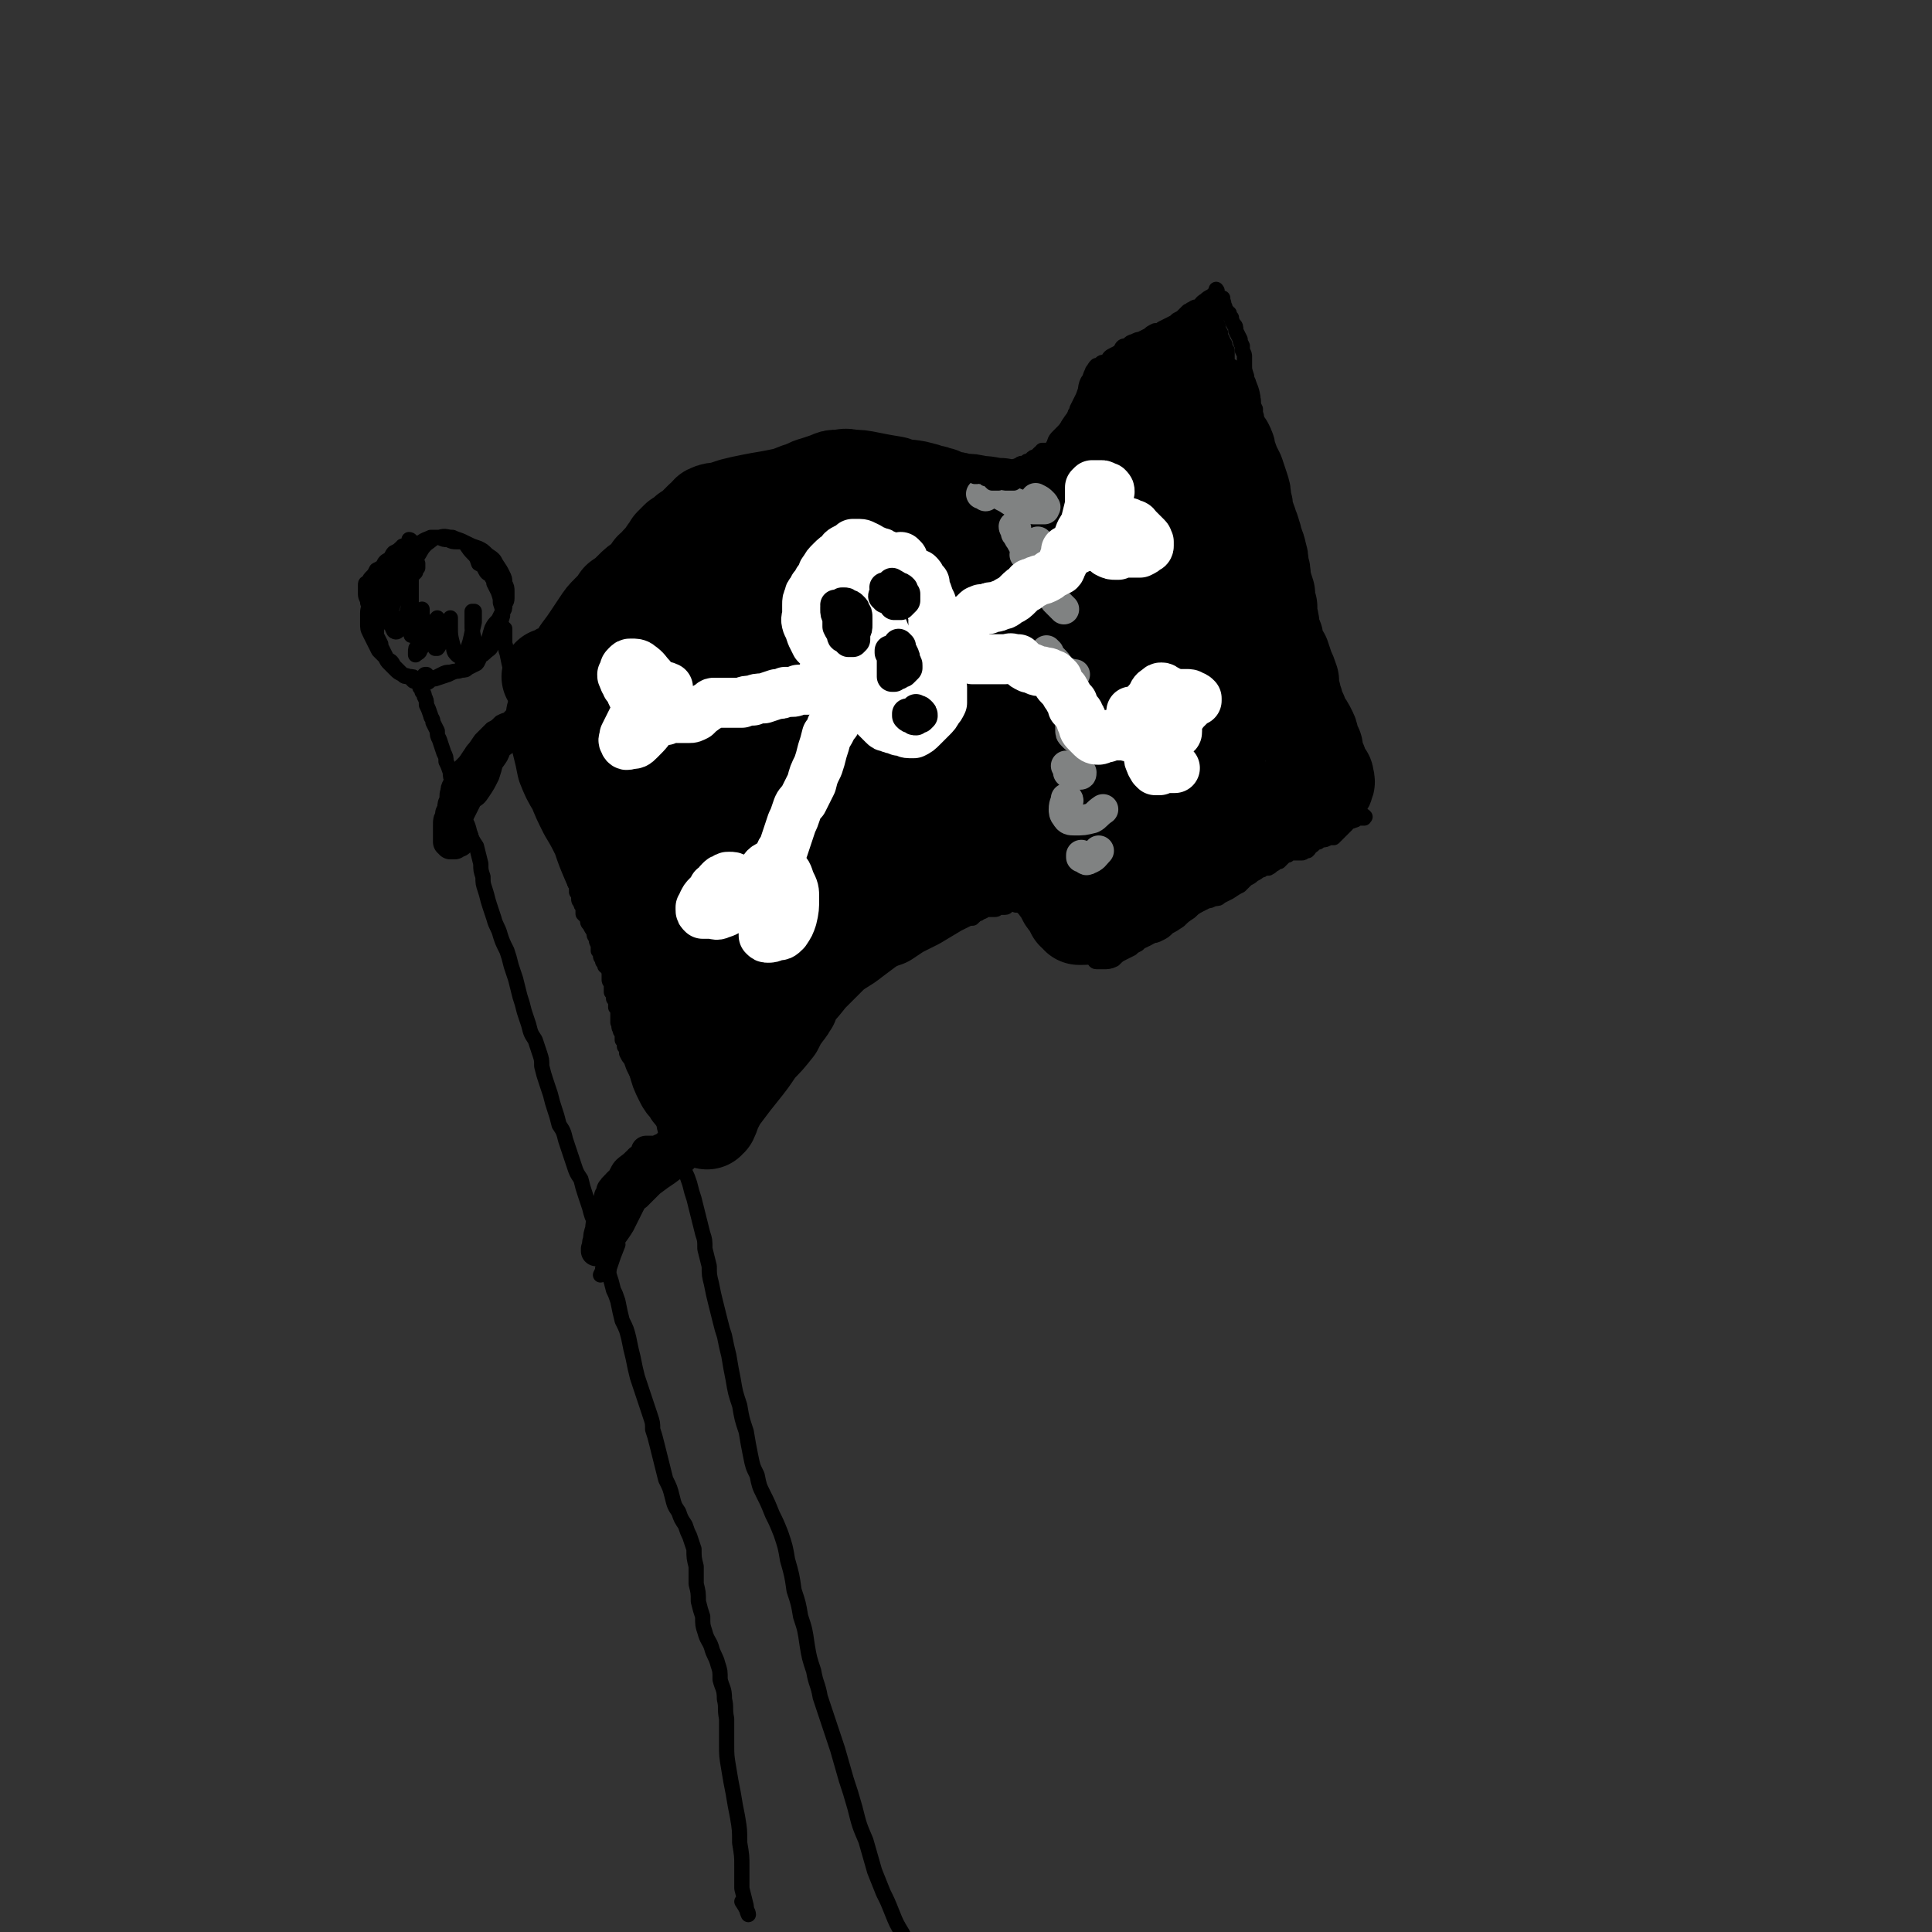 <svg viewBox='0 0 888 888' version='1.1' xmlns='http://www.w3.org/2000/svg' xmlns:xlink='http://www.w3.org/1999/xlink'><rect x="0" y="0" width="888" height="888" fill="#333333" stroke="none"/><g fill='none' stroke='#000000' stroke-width='45' stroke-linecap='round' stroke-linejoin='round'><path d='M254,312c0,0 0,-1 -1,-1 0,0 1,0 1,0 0,0 0,0 0,1 0,0 0,0 0,0 0,0 0,0 0,0 0,0 0,0 0,0 0,-1 0,-1 1,-1 0,-1 0,0 1,-1 1,-1 1,-1 2,-1 2,-1 2,-1 3,-2 1,0 1,0 2,-1 1,-1 1,-1 2,-2 1,-2 1,-2 2,-4 3,-4 3,-4 5,-7 2,-3 2,-3 4,-6 2,-3 2,-3 4,-5 3,-3 3,-3 5,-6 3,-2 3,-2 6,-5 2,-2 2,-2 5,-4 2,-2 2,-2 4,-5 2,-1 2,-1 3,-3 2,-2 2,-2 4,-5 1,-1 1,-1 2,-3 2,-2 2,-2 3,-3 2,-1 2,-1 4,-3 2,-1 2,-1 3,-2 2,-2 2,-2 4,-4 2,-1 1,-1 3,-3 2,-1 3,-1 5,-1 3,-1 3,-1 6,-2 4,-1 4,-1 9,-2 5,-1 6,-1 11,-2 5,-1 5,-1 10,-3 4,-1 4,-2 8,-3 3,-1 3,-1 6,-2 2,-1 2,-1 4,-1 3,0 3,-1 6,0 4,0 4,0 9,1 5,1 5,1 11,2 5,2 5,1 10,2 4,1 4,1 7,2 2,0 2,1 4,1 2,1 2,1 4,2 3,0 3,0 6,1 4,0 4,0 8,1 5,0 5,1 10,1 5,1 5,1 10,1 4,1 4,1 8,1 4,0 4,1 7,0 2,0 2,-1 3,-2 2,-1 2,-1 3,-2 1,-2 1,-2 2,-4 2,-4 2,-4 4,-7 3,-5 3,-5 7,-10 3,-4 3,-5 8,-9 3,-4 3,-4 7,-7 3,-2 3,-2 7,-2 3,-1 3,-1 6,-1 3,0 3,1 6,1 3,0 3,1 6,0 3,0 3,-1 5,-2 3,-1 3,-1 5,-3 1,-1 1,-1 3,-2 0,0 -1,0 -1,0 '/><path d='M263,337c0,0 0,-1 -1,-1 0,-1 0,0 -1,-1 -2,-1 -2,-1 -3,-2 -1,-1 -1,-1 -2,-2 0,-1 0,-1 -1,-2 0,0 0,0 0,0 0,0 0,0 0,0 0,1 1,1 1,2 0,2 0,2 0,4 1,4 1,4 2,8 1,4 1,4 2,9 2,5 2,5 5,10 2,5 2,5 5,11 3,5 3,5 6,11 2,6 2,6 5,13 3,6 3,6 5,12 2,6 2,6 4,11 2,5 2,5 4,10 1,1 1,1 1,2 3,4 3,3 5,8 2,4 2,4 4,10 2,6 2,6 3,12 2,7 1,7 2,13 1,7 1,7 2,13 1,4 1,4 3,8 1,2 1,2 3,4 1,2 1,2 2,3 1,1 2,1 2,3 1,1 1,1 2,3 1,2 1,2 2,4 0,1 0,1 0,2 0,0 0,0 0,0 0,0 -1,0 -1,-1 0,0 1,1 1,1 0,0 0,0 0,0 0,0 0,0 0,0 0,0 0,0 -1,-1 0,0 1,1 1,1 0,0 0,0 0,0 0,0 -1,0 -1,-1 1,0 1,0 2,0 1,-2 1,-3 2,-5 2,-4 2,-4 5,-8 3,-4 3,-4 7,-9 4,-5 4,-5 8,-11 4,-4 4,-4 8,-9 2,-4 2,-4 5,-8 1,-1 1,-2 2,-3 0,-1 0,-2 0,-2 2,-3 2,-2 3,-4 4,-4 4,-5 7,-8 5,-5 5,-5 9,-9 5,-4 5,-3 10,-7 4,-3 4,-3 8,-6 4,-2 4,-2 7,-3 3,-2 3,-2 6,-4 4,-2 4,-2 8,-4 5,-3 5,-3 10,-6 4,-2 4,-2 8,-4 4,-2 4,-2 7,-4 4,-2 4,-2 7,-4 4,-2 4,-2 8,-3 3,-1 3,-1 7,-1 2,0 2,0 5,1 2,0 2,0 4,1 2,1 2,1 4,2 1,0 1,0 1,1 1,2 1,2 2,4 1,2 1,2 2,4 1,3 1,3 3,5 1,3 1,3 3,5 1,2 1,2 2,4 1,1 1,1 2,1 0,1 0,1 0,1 0,0 0,0 1,0 2,0 2,0 4,-1 3,0 3,0 6,-1 3,-1 3,-1 7,-3 4,-1 4,-1 7,-3 4,-2 4,-2 8,-5 3,-2 3,-3 7,-5 3,-2 3,-2 6,-4 4,-3 4,-2 8,-5 5,-3 5,-3 9,-6 6,-3 6,-3 11,-6 4,-3 4,-3 8,-6 3,-2 3,-2 6,-3 2,-1 2,-1 4,-1 1,-1 1,-1 3,-1 1,0 1,0 3,0 2,-1 2,-1 4,-2 3,-2 3,-2 5,-3 3,-2 3,-2 5,-4 1,-1 1,-1 1,-2 1,-1 0,-1 0,-2 0,0 0,0 0,-1 -1,0 -1,0 -1,0 0,0 0,0 0,0 0,-1 0,-1 -1,-2 0,0 0,0 0,-1 -1,-2 -1,-2 -1,-3 -1,-2 -1,-2 -2,-4 0,-2 0,-2 0,-3 -1,-1 -1,-1 -1,-2 -1,-2 -1,-2 -1,-3 0,-1 0,-1 -1,-3 -1,-2 -1,-2 -2,-3 -1,-2 -1,-2 -2,-4 0,-1 0,-1 -1,-1 -1,-3 -1,-2 -1,-5 -1,-1 -1,-1 -1,-3 0,-1 0,-1 -1,-3 0,-2 0,-2 0,-4 -1,-3 -1,-3 -2,-5 -1,-3 -1,-3 -2,-6 -2,-3 -2,-3 -3,-6 0,-2 0,-2 -1,-4 -1,-2 -1,-2 -1,-4 0,-2 0,-2 -1,-4 0,-3 0,-3 0,-5 -1,-3 -1,-3 -1,-6 -1,-3 -1,-3 -2,-7 0,-3 0,-3 -1,-6 0,-3 0,-3 -1,-6 0,-1 0,-1 -1,-3 0,-1 0,-1 -1,-2 0,-1 0,-1 0,-2 -1,-1 0,-1 -1,-3 0,-1 -1,-1 -1,-3 -1,-3 -1,-3 -2,-5 0,-3 0,-3 -1,-6 0,-3 0,-3 -1,-6 -1,-3 -1,-3 -2,-6 -1,-2 -1,-2 -2,-4 -1,-3 -1,-3 -2,-5 0,-2 0,-2 -1,-4 -2,-2 -2,-2 -4,-4 -2,-2 -2,-2 -4,-5 -1,-2 -1,-2 -3,-4 -1,-1 -1,-2 -3,-2 0,-1 0,0 -1,0 '/><path d='M322,278c-1,0 -1,-1 -1,-1 0,0 0,0 0,0 0,0 1,0 1,-1 0,0 -1,1 -1,1 -2,3 -2,3 -5,7 -6,8 -6,8 -12,16 -6,8 -7,8 -12,16 -5,6 -5,6 -8,12 -3,5 -3,5 -4,9 -1,3 -1,3 -1,6 0,1 1,2 1,1 4,-1 4,-2 7,-5 8,-8 8,-8 15,-16 10,-12 10,-12 19,-24 10,-12 10,-12 19,-23 7,-9 7,-9 13,-17 3,-4 4,-4 6,-8 1,-1 1,-2 1,-2 -1,0 -1,0 -2,0 -3,3 -3,3 -6,7 -4,5 -4,5 -8,11 -5,6 -5,6 -10,13 -5,9 -5,9 -9,18 -6,11 -6,12 -11,23 -5,9 -6,9 -11,18 -3,8 -3,8 -6,16 -2,4 -2,4 -3,9 0,2 0,3 2,4 2,1 3,2 5,0 4,-3 4,-3 8,-8 7,-10 7,-10 12,-20 8,-15 7,-16 14,-30 8,-16 7,-16 15,-32 6,-9 6,-10 12,-19 3,-5 3,-6 8,-10 3,-4 3,-4 8,-6 3,-1 4,-1 7,-1 2,1 3,1 4,2 0,2 0,2 -1,4 0,1 0,1 -1,1 -2,3 -2,3 -5,6 -1,2 -1,2 -3,3 -6,7 -6,7 -12,15 -8,11 -9,11 -16,23 -9,14 -10,14 -17,30 -6,14 -6,14 -10,30 -4,12 -3,12 -5,25 -2,9 -2,9 -3,19 -1,7 -1,7 -2,15 -1,5 -1,5 -1,10 0,2 -1,3 0,5 0,0 1,1 1,0 2,-2 2,-3 4,-6 6,-11 5,-12 11,-22 10,-19 10,-19 21,-36 12,-20 12,-20 25,-39 10,-16 11,-15 21,-31 7,-12 7,-12 13,-24 3,-7 3,-7 6,-15 0,-1 0,-2 0,-2 0,-1 -1,-1 -1,0 -3,3 -3,3 -5,6 -4,7 -3,8 -8,15 -5,9 -5,8 -10,17 -7,10 -7,10 -13,20 -8,13 -7,13 -14,25 -9,14 -9,14 -17,28 -8,14 -9,13 -15,27 -6,14 -6,14 -9,28 -3,11 -3,12 -3,23 0,5 0,7 4,11 2,3 4,4 7,2 6,-2 7,-3 11,-8 9,-12 9,-12 15,-25 10,-19 9,-20 19,-39 10,-21 10,-22 22,-43 10,-18 9,-19 20,-36 8,-14 8,-14 17,-26 5,-8 5,-8 11,-14 2,-3 2,-3 5,-5 1,-1 1,0 2,-1 0,0 0,0 0,0 0,1 0,1 -1,2 -2,3 -2,3 -5,6 -6,6 -6,6 -12,12 -10,10 -10,10 -19,21 -10,14 -10,14 -19,28 -9,15 -10,15 -16,31 -5,12 -5,13 -7,25 -2,10 -2,10 -1,20 0,4 0,6 3,9 3,2 5,1 8,-1 9,-5 9,-6 15,-15 13,-16 12,-16 23,-33 15,-24 15,-24 30,-48 12,-20 12,-20 25,-40 6,-9 6,-9 12,-19 2,-3 1,-3 2,-7 1,0 1,-1 0,-1 0,1 -1,2 -1,4 -5,8 -4,8 -9,16 -6,12 -6,12 -13,23 -6,11 -6,11 -12,22 -8,12 -7,12 -15,25 -7,12 -8,11 -14,23 -3,7 -6,8 -5,15 0,3 3,5 7,4 10,-3 11,-4 20,-12 15,-12 15,-13 28,-27 13,-15 14,-15 24,-31 11,-17 11,-17 18,-35 5,-14 6,-15 7,-30 1,-7 0,-9 -4,-13 -2,-3 -5,-3 -8,-1 -6,5 -7,7 -10,15 -7,15 -6,15 -11,31 -5,18 -4,18 -9,36 -4,17 -4,17 -7,34 -3,11 -3,11 -5,21 -1,5 -1,5 -3,11 0,0 0,1 0,1 2,0 3,0 5,-2 7,-7 7,-7 13,-15 9,-12 9,-12 17,-25 9,-15 10,-15 18,-31 8,-18 9,-18 15,-37 5,-15 6,-16 7,-32 1,-8 1,-10 -3,-16 -1,-2 -4,-1 -6,1 -7,7 -7,8 -12,17 -8,19 -8,19 -14,39 -5,16 -5,16 -7,32 -3,13 -2,13 -3,26 -1,8 0,8 -1,16 0,4 0,4 0,9 1,2 1,3 2,5 1,1 2,2 4,1 3,-1 3,-2 6,-5 6,-6 6,-6 11,-14 7,-12 7,-12 13,-25 7,-18 7,-18 12,-36 4,-13 5,-14 6,-28 0,-4 -1,-7 -3,-8 -3,-1 -5,2 -7,5 -6,12 -6,13 -10,25 -5,15 -5,15 -10,29 -3,12 -3,12 -5,25 -1,8 -1,8 -1,17 0,3 -1,4 0,7 0,1 1,1 2,0 2,-3 2,-3 4,-7 5,-9 5,-9 9,-19 6,-14 6,-14 12,-28 3,-7 3,-7 5,-15 1,0 1,-1 1,-1 0,1 0,1 -1,3 -1,8 -1,8 -3,17 -1,10 -1,10 -2,20 -1,5 -1,5 -1,10 0,1 0,1 0,2 0,0 0,0 0,0 1,0 1,0 2,-1 1,-1 1,-1 3,-2 1,-1 1,-1 3,-2 0,-1 0,-1 1,-1 1,0 1,0 2,0 2,-1 2,-1 4,-3 3,-2 3,-2 7,-5 3,-3 3,-3 6,-5 0,-1 1,-1 0,-1 -1,1 -2,1 -3,3 -4,4 -4,4 -8,8 -3,3 -3,3 -6,7 -1,0 -1,0 -2,1 0,0 0,0 0,0 1,0 1,0 1,-1 2,-1 2,-1 3,-3 2,-1 2,-1 3,-3 1,-2 1,-2 2,-4 1,-3 0,-3 1,-6 1,-4 1,-4 3,-9 1,-3 1,-3 2,-6 1,0 1,-1 1,-1 0,1 0,2 0,3 0,4 0,4 0,7 0,5 0,5 -1,9 0,2 -1,2 -2,5 -1,2 -1,1 -2,3 -1,2 -1,2 -2,5 -1,3 0,3 -1,7 0,4 0,4 -1,7 -1,3 -1,3 -3,6 -1,3 -1,3 -3,5 -2,3 -2,3 -5,4 -3,2 -3,2 -6,4 -3,2 -3,2 -7,4 -4,3 -4,3 -8,6 -2,1 -3,1 -5,2 0,1 0,1 0,1 0,0 -1,0 -1,0 0,0 0,0 -1,0 0,0 0,0 0,0 0,0 0,0 0,0 1,0 1,0 2,0 3,-2 4,-2 7,-4 6,-4 7,-4 12,-8 7,-5 7,-6 12,-11 3,-3 3,-3 6,-7 0,0 0,0 0,0 -2,0 -3,0 -5,2 -5,5 -4,6 -10,11 -6,5 -6,6 -12,10 -6,3 -6,3 -12,4 -4,1 -5,1 -8,1 -3,-1 -3,-1 -6,-3 -3,-1 -2,-1 -5,-3 -1,0 -1,-1 -1,-1 -1,0 0,1 0,2 0,0 0,0 0,1 '/></g>
<g fill='none' stroke='#000000' stroke-width='14' stroke-linecap='round' stroke-linejoin='round'><path d='M408,239c0,0 -1,-1 -1,-1 0,0 0,0 0,0 -1,-1 -1,-1 -1,-3 -1,0 -1,-1 -1,-1 0,-1 0,-1 0,-1 0,0 0,0 0,0 0,0 0,0 0,0 1,0 1,0 1,-1 1,0 1,0 2,-1 1,0 1,0 2,-1 1,0 1,0 1,0 2,0 2,0 3,1 2,1 2,1 4,2 2,1 2,1 4,2 3,0 3,1 5,1 2,0 2,0 4,0 2,0 2,0 4,0 1,0 1,0 3,0 2,0 2,1 4,0 2,0 2,-1 5,-2 2,-1 2,-1 5,-3 3,-2 2,-2 5,-4 2,-1 2,-1 5,-3 1,-1 1,-1 3,-1 1,-1 1,-1 2,-1 3,-1 3,-1 5,-2 2,-1 2,-1 5,-2 2,-1 2,-1 4,-3 2,-1 2,-1 4,-2 1,-2 1,-2 2,-4 0,-1 0,-1 1,-3 0,-1 0,-1 0,-1 0,-1 0,-1 1,-2 1,-1 1,-1 2,-2 2,-2 2,-2 3,-4 2,-3 2,-3 4,-5 2,-2 2,-2 3,-4 1,-2 1,-2 1,-4 0,-1 0,-1 1,-2 0,-1 -1,-1 0,-2 0,-1 -1,-1 0,-3 1,-1 1,-1 2,-3 2,-1 2,-1 3,-3 1,-1 1,-1 2,-1 1,-1 1,-1 2,-1 0,0 0,0 0,-1 1,0 1,0 1,0 1,-1 1,-1 2,-2 2,-1 2,-1 4,-1 3,-1 3,-1 5,-2 2,-1 2,-1 4,-2 1,0 1,0 2,-1 1,-1 1,0 1,-1 2,-1 2,-1 3,-2 3,-2 3,-2 5,-4 3,-2 3,-2 7,-4 1,-1 1,0 3,-1 0,0 0,0 1,-1 0,0 0,0 0,0 0,1 -1,0 -1,0 0,0 0,0 0,0 0,0 0,0 0,0 0,0 0,0 0,0 0,0 0,0 0,0 0,1 0,1 1,1 0,1 0,1 1,2 0,0 0,0 0,0 0,0 0,0 0,1 0,0 0,0 0,0 0,1 0,1 1,2 0,2 0,2 1,3 1,1 1,1 1,3 1,1 0,1 0,2 0,3 0,3 0,5 0,2 0,2 0,4 0,3 0,3 0,5 0,3 0,3 0,5 0,0 0,0 0,1 0,2 0,2 1,3 0,1 0,1 1,3 0,0 0,0 0,1 1,1 1,1 1,2 0,1 0,1 0,2 0,2 0,2 0,3 0,1 0,1 0,2 0,0 0,0 0,0 0,0 0,0 0,0 0,0 0,0 0,-1 0,-2 0,-2 0,-4 0,-4 0,-4 0,-8 0,-4 1,-4 1,-8 0,-3 0,-3 0,-6 0,-2 0,-2 -1,-3 0,-1 0,-2 -1,-2 -1,-1 -2,-1 -3,-1 -2,1 -2,1 -3,2 -3,3 -3,4 -5,8 -2,5 -2,5 -4,10 -2,4 -2,3 -4,7 -1,2 -1,2 -1,4 -1,1 -1,1 0,2 0,0 0,0 0,1 '/><path d='M537,183c-1,0 -1,-1 -1,-1 -1,0 -1,0 -1,0 -1,-1 -1,-1 -1,-2 0,-2 -1,-2 0,-4 0,-2 0,-2 2,-5 1,-3 1,-3 3,-5 1,-2 1,-2 2,-3 1,-1 1,-1 2,-2 1,0 1,0 1,0 0,-1 1,-1 1,-1 0,0 -1,0 -1,0 -1,1 -1,1 -2,1 -1,1 -1,1 -2,1 -2,1 -2,1 -3,3 -2,1 -2,1 -3,3 -1,2 -1,2 -2,4 0,1 -1,1 -1,2 1,0 1,0 2,-1 2,-2 2,-2 4,-4 3,-3 3,-3 5,-6 2,-3 2,-3 4,-5 0,-1 0,-1 1,-2 0,0 0,1 -1,1 -1,2 -1,2 -2,4 -1,3 -1,3 -2,5 -2,3 -2,3 -3,6 -1,2 -1,2 -2,4 -1,1 -1,1 -2,2 0,1 0,1 0,1 0,0 1,0 1,0 2,-2 2,-2 4,-4 0,0 0,0 1,-1 '/><path d='M541,164c0,0 0,-1 -1,-1 0,0 0,0 0,0 -1,1 -1,1 -2,1 -1,0 -1,0 -1,0 0,0 0,-1 0,-1 1,-1 2,-1 3,-2 2,-2 2,-2 4,-5 2,-2 2,-2 4,-5 2,-2 2,-2 4,-4 1,-1 1,-1 1,-2 0,0 0,0 0,0 0,0 0,0 0,0 0,1 0,1 0,1 0,1 0,1 0,1 0,0 0,0 0,1 1,0 1,0 1,0 1,1 1,1 1,2 0,1 0,1 0,2 1,3 0,3 0,5 0,2 0,2 0,4 0,2 0,2 1,4 0,1 0,1 1,3 1,1 1,1 1,2 0,1 0,2 0,3 0,2 0,2 0,4 0,2 -1,2 0,4 0,2 0,2 1,4 0,2 0,2 1,4 1,2 2,2 3,4 1,2 0,2 1,4 0,2 0,2 0,4 0,2 -1,2 -1,4 0,2 -1,2 0,3 0,1 1,1 1,2 1,0 1,0 2,1 '/></g>
<g fill='none' stroke='#808282' stroke-width='14' stroke-linecap='round' stroke-linejoin='round'><path d='M453,228c0,0 -1,-1 -1,-1 0,0 0,0 0,0 0,0 0,0 -1,0 0,0 0,0 0,0 0,0 0,0 0,0 0,0 0,0 0,0 1,0 1,-1 1,-1 2,0 2,0 3,0 3,0 3,0 6,2 2,1 2,1 5,3 3,1 3,1 5,2 3,1 3,1 5,1 2,0 2,0 4,0 0,-1 1,-1 0,-1 0,-1 0,-1 -1,-2 -1,-1 -1,-1 -3,-2 0,0 0,0 0,0 '/><path d='M467,243c0,0 -1,0 -1,-1 0,0 1,1 1,1 0,1 0,1 0,2 1,1 1,2 2,3 1,2 1,2 2,3 1,0 2,1 3,0 1,0 1,0 3,-1 0,0 0,0 0,-1 '/><path d='M472,256c0,0 0,-1 -1,-1 0,0 0,0 0,0 1,1 1,1 2,2 3,2 3,2 6,4 1,1 2,1 3,1 '/><path d='M486,277c0,0 -1,-1 -1,-1 0,0 0,0 0,0 1,1 1,1 1,1 1,1 1,1 2,2 0,0 0,0 1,1 '/><path d='M482,300c0,0 -1,-1 -1,-1 0,0 0,0 0,1 1,0 0,0 0,0 2,2 2,2 4,4 2,2 1,3 4,5 2,1 2,0 4,1 1,0 1,0 1,0 '/><path d='M493,334c0,0 -1,-1 -1,-1 0,0 0,0 0,1 0,0 0,0 0,0 0,1 0,1 0,1 0,2 0,2 1,3 0,0 0,0 1,1 '/><path d='M491,353c0,0 -1,-1 -1,-1 0,0 0,0 1,1 0,1 0,1 0,2 1,1 1,1 2,1 2,0 2,0 3,0 1,0 1,0 1,-1 '/><path d='M491,368c0,-1 -1,-1 -1,-1 0,0 0,0 0,0 0,2 -1,2 -1,5 0,1 0,2 1,3 1,2 2,2 4,2 4,0 4,0 8,-1 2,-1 2,-2 5,-4 '/><path d='M498,394c0,0 -1,-1 -1,-1 0,0 0,0 0,1 2,0 2,2 3,1 3,-1 3,-2 5,-4 '/></g>
<g fill='none' stroke='#FFFFFF' stroke-width='23' stroke-linecap='round' stroke-linejoin='round'><path d='M415,257c0,0 -1,-1 -1,-1 0,0 0,0 0,0 0,0 0,0 0,0 0,0 0,0 0,0 0,0 0,0 0,1 -1,0 -1,0 -1,0 -1,0 -1,0 -1,0 -1,0 -1,0 -1,0 -1,-1 -1,-1 -3,-1 -1,-1 -1,-1 -2,-1 -1,-1 -1,-1 -2,-1 -2,-1 -2,-1 -3,-1 -1,-1 -1,-1 -3,-2 -1,0 -1,-1 -3,-1 -1,0 -1,0 -3,0 -1,1 -1,1 -3,2 -2,1 -2,1 -3,3 -2,1 -2,1 -4,3 -2,2 -2,2 -3,4 -1,1 -1,1 -1,3 -1,1 -1,1 -2,2 -1,2 -1,2 -2,3 0,1 0,1 -1,2 -1,1 -1,1 -1,2 -1,2 -1,2 -1,4 0,2 0,2 0,4 0,2 -1,2 0,5 1,2 1,2 2,5 1,2 1,2 2,4 2,2 2,2 3,3 2,2 2,2 4,4 1,1 1,1 3,3 1,2 1,2 3,4 1,2 1,2 3,4 1,2 1,2 2,4 2,2 2,2 3,4 2,2 2,2 4,4 1,2 1,2 3,4 1,1 1,1 3,3 1,1 1,1 2,1 2,1 2,1 4,1 1,1 1,1 3,1 1,0 1,1 3,1 1,0 1,0 2,0 2,-1 2,-1 4,-3 2,-2 2,-2 4,-4 2,-2 2,-2 3,-4 1,-1 1,-1 2,-3 0,-2 0,-2 0,-3 0,-2 0,-2 0,-4 -1,-3 -1,-3 -1,-5 -1,-4 -1,-4 -1,-8 -1,-5 -1,-5 -1,-9 0,-2 0,-2 0,-5 0,-2 0,-2 -1,-3 0,-2 0,-2 0,-3 0,-2 0,-2 -1,-3 0,-2 0,-2 0,-3 -1,-2 -1,-2 -2,-5 -1,-2 -1,-2 -1,-4 -1,-1 -1,-1 -2,-2 0,-1 0,-1 -1,-2 0,0 0,0 -1,0 -1,-1 -1,-1 -3,-1 -1,0 -1,0 -3,0 -1,-1 -1,-1 -3,-1 -2,-1 -2,-1 -4,-2 -2,0 -2,0 -4,0 -2,0 -2,0 -4,1 -2,1 -2,1 -4,3 -2,1 -2,1 -4,3 -1,2 -1,3 -2,5 -1,2 -1,1 -2,3 0,3 0,3 0,6 0,3 1,3 2,7 1,4 1,4 3,9 2,5 2,5 5,9 2,4 2,4 5,8 2,3 2,3 4,6 2,1 2,1 5,2 1,1 1,1 2,1 0,-1 1,-1 1,-1 0,-2 0,-2 0,-4 -1,-4 -1,-4 -2,-7 -1,-5 -1,-5 -2,-9 -2,-5 -2,-6 -4,-10 -2,-5 -2,-5 -5,-9 -2,-2 -2,-2 -5,-5 0,0 -1,-1 -2,0 0,1 0,2 1,4 2,6 2,6 4,13 2,6 1,7 4,12 2,2 3,3 5,2 2,0 2,-2 5,-4 '/><path d='M387,328c0,0 0,-1 -1,-1 0,0 1,0 1,0 -1,1 -1,1 -2,1 0,1 0,1 -1,2 0,0 0,0 0,1 0,0 0,0 0,1 -1,0 -1,0 -1,1 -1,1 -1,1 -1,2 -1,2 -1,2 -2,3 -1,4 -1,4 -2,7 -1,4 -1,4 -2,7 -2,4 -2,4 -3,8 -2,4 -2,4 -4,8 -2,2 -2,2 -3,5 -1,3 -1,3 -2,5 -1,3 -1,3 -2,6 -1,3 -1,3 -2,6 -2,2 -1,3 -3,5 -2,3 -2,3 -4,5 -2,2 -2,2 -3,4 -1,1 -1,1 -2,2 0,0 0,0 0,0 0,0 0,0 0,0 0,0 -1,0 -1,-1 0,0 1,1 1,1 0,0 0,0 0,0 -1,0 -1,0 -1,0 -1,1 -1,1 -2,1 -1,0 -1,0 -1,-1 -1,0 -1,0 -2,0 -1,-1 -1,-1 -2,-1 -1,-1 -1,-1 -2,-1 -1,-1 -1,-1 -3,-1 -1,0 -1,0 -2,1 -1,0 -1,0 -2,1 -2,2 -1,2 -3,3 -1,2 -1,2 -3,4 -1,1 -1,1 -2,3 0,1 0,1 -1,2 0,0 0,0 0,1 0,1 0,1 1,2 2,0 2,0 3,0 3,0 3,1 5,0 3,-1 3,-1 5,-3 3,-1 3,-1 5,-2 1,-1 1,-1 2,-3 0,-1 0,-1 1,-1 0,-1 0,-1 0,-1 0,0 0,0 0,-1 0,0 0,0 -1,0 0,0 0,1 0,1 0,0 0,0 0,1 1,2 1,2 2,3 1,2 1,2 2,3 1,2 1,2 2,3 1,2 1,2 1,3 1,2 1,2 1,4 0,1 0,1 0,2 0,1 0,1 0,1 1,1 1,1 2,1 1,0 2,0 3,-1 3,0 3,0 5,-2 2,-3 2,-3 3,-6 1,-4 1,-5 1,-9 0,-4 0,-4 -2,-8 -1,-3 -1,-4 -4,-6 -3,-1 -4,-2 -6,-1 -2,1 -3,3 -2,5 0,2 1,2 3,3 1,1 1,0 2,0 '/><path d='M378,313c0,0 -1,-1 -1,-1 0,0 0,1 0,1 0,1 0,1 0,1 0,1 0,1 0,1 -1,0 -1,0 -1,0 -1,1 -1,0 -1,1 -1,0 -1,0 -2,0 -1,0 -1,0 -1,1 -2,0 -2,0 -3,0 -1,0 -1,0 -2,0 -2,1 -2,1 -3,1 -2,0 -2,0 -3,0 -2,1 -2,1 -4,1 -3,1 -3,1 -6,2 -3,0 -3,0 -5,1 -3,0 -3,0 -5,1 -3,0 -3,0 -5,0 -2,0 -2,0 -4,0 -2,0 -2,0 -4,0 -1,0 -1,1 -3,2 -1,0 -1,1 -3,2 -1,1 -1,1 -2,2 -2,1 -2,1 -3,1 -2,0 -2,0 -3,0 -2,0 -2,0 -3,0 -1,0 -1,0 -3,-1 -1,0 -1,0 -2,0 0,0 0,0 0,1 -1,0 0,0 0,0 0,1 0,1 0,1 0,0 0,0 0,0 0,-1 0,-1 0,-1 0,0 0,0 0,-1 0,-1 0,-1 0,-2 0,-1 0,-1 -1,-3 0,-1 0,-1 0,-3 -1,-2 -1,-2 -3,-4 -1,-3 -1,-3 -3,-6 -2,-2 -2,-3 -5,-5 -1,-1 -2,-1 -4,-1 -1,0 -1,0 -2,1 -1,1 -1,1 -1,3 -1,0 0,1 -1,1 0,1 0,1 1,2 0,1 0,1 0,1 1,1 1,1 1,2 1,1 1,1 2,2 0,1 0,2 1,3 1,1 1,1 2,1 1,1 1,1 2,1 0,0 1,0 1,0 1,0 1,0 1,0 1,0 1,0 1,0 0,-1 0,-1 0,-1 0,0 0,0 0,0 -1,0 -1,0 -2,0 0,-1 0,-1 -1,-1 0,1 -1,1 -1,1 -1,2 -1,2 -1,4 -1,3 -1,3 -2,5 -1,2 -1,2 -2,4 -1,2 -1,2 -2,4 0,2 -1,2 0,3 0,1 1,2 2,1 3,0 3,0 5,-2 4,-4 4,-4 7,-9 3,-4 3,-5 5,-10 1,-2 0,-2 1,-5 0,0 -1,0 -1,0 0,-1 0,0 -1,0 '/><path d='M444,299c0,0 0,-1 -1,-1 0,0 1,0 1,1 0,0 -1,0 -1,0 0,0 0,0 -1,0 0,0 0,0 0,0 0,0 0,0 0,0 0,1 0,1 1,1 0,0 0,0 1,1 0,0 0,0 0,0 0,0 0,0 0,0 0,0 0,0 0,0 0,0 0,0 0,0 0,1 0,1 0,1 0,0 0,0 0,0 0,0 0,0 0,0 0,0 0,0 0,0 0,0 0,0 0,0 0,0 0,0 0,0 0,0 -1,0 -1,-1 0,0 0,1 1,1 0,0 0,0 0,0 0,0 0,0 0,0 1,0 1,0 3,1 2,0 2,0 4,0 3,0 3,0 6,0 2,0 2,0 5,0 2,0 2,-1 4,0 1,0 1,0 2,0 1,1 1,1 2,2 1,1 1,1 3,2 1,0 1,0 3,1 2,1 2,0 4,1 1,0 2,0 3,1 1,0 1,0 2,1 0,1 0,1 1,1 0,2 0,2 1,3 1,1 1,1 2,2 0,1 1,1 1,2 1,1 1,2 2,3 0,0 0,0 1,1 0,1 0,1 0,2 1,1 1,1 2,2 1,1 1,1 1,2 1,1 1,1 1,2 0,1 0,1 1,2 0,2 0,2 2,4 1,1 1,1 2,2 1,1 2,1 3,1 1,0 2,-1 3,-1 1,0 1,0 1,-1 1,0 1,0 1,0 1,-1 1,0 1,0 2,0 2,0 3,0 2,0 2,0 3,0 3,1 3,1 5,0 2,0 2,0 4,-1 1,0 1,0 1,-1 0,0 0,0 1,-1 0,0 0,0 0,0 0,0 0,0 0,0 0,0 0,0 0,0 0,0 0,0 0,0 0,1 0,1 0,1 0,0 0,0 0,0 0,1 0,1 -1,1 0,1 -1,1 -1,2 0,1 0,2 1,3 0,3 0,3 1,5 0,2 0,2 1,4 0,1 1,1 1,2 1,1 1,1 1,1 0,0 0,0 1,0 0,0 0,0 1,0 1,-1 1,-1 2,-1 1,0 2,0 3,0 1,0 1,0 2,0 0,0 0,0 0,0 -1,0 -1,0 -1,-1 -2,-1 -2,-1 -3,-2 -1,-1 -1,-1 -3,-3 -1,-2 -1,-2 -2,-4 0,-1 0,-1 -1,-3 0,-1 1,-1 1,-3 0,-1 0,-1 0,-2 0,0 1,0 0,0 0,0 0,0 0,0 0,0 0,0 0,0 0,1 -1,1 0,2 1,1 1,1 3,1 1,1 2,1 3,1 2,-1 2,-1 3,-2 1,0 1,0 1,-1 0,-2 0,-2 0,-3 0,-1 0,-2 1,-3 0,-1 1,-1 2,-3 1,-1 1,-1 3,-3 1,-1 1,-1 3,-2 0,0 0,0 0,-1 1,0 1,0 0,0 -1,-1 -1,-1 -2,-1 -1,-1 -1,-1 -3,-1 -1,0 -1,0 -3,0 -2,0 -2,0 -3,0 -1,-1 -1,-1 -1,-1 -1,0 -1,0 -2,-1 -1,0 -1,-1 -2,-1 -1,0 -1,0 -2,1 -2,1 -2,2 -3,4 -3,3 -2,3 -5,6 -1,2 -1,2 -2,3 0,0 0,-1 -1,-1 0,-1 0,-1 -1,-2 '/><path d='M436,290c0,0 -1,-1 -1,-1 0,0 0,0 1,0 0,1 -1,1 0,1 0,0 0,0 0,0 0,-1 0,-1 1,-1 0,-1 0,-1 1,-1 0,-1 0,-1 1,-1 0,0 0,0 1,0 1,-1 1,-1 2,-1 1,-1 1,-1 2,-1 2,-1 2,-1 3,-2 1,-1 1,-1 2,-2 1,-1 1,0 2,-1 2,0 2,0 3,0 1,-1 1,-1 3,-1 1,0 1,0 3,-1 2,0 2,-1 4,-2 2,-1 2,-1 4,-3 2,-2 2,-2 4,-3 1,-2 1,-2 3,-2 1,-1 1,-1 2,-1 1,-1 1,0 3,-1 2,-1 2,-1 3,-2 2,-1 2,-1 4,-2 1,-1 0,-1 1,-2 1,-2 1,-2 1,-3 1,-2 1,-2 1,-3 0,0 0,0 1,-1 0,0 0,0 0,0 0,1 -1,0 -1,0 0,0 1,0 2,0 1,0 1,0 2,0 2,-1 2,-1 3,-2 1,0 1,0 2,0 0,0 0,0 0,0 0,0 0,0 0,0 0,0 0,-1 -1,-1 0,0 1,1 1,1 0,0 0,0 1,0 0,-1 0,-1 1,-1 '/><path d='M497,250c0,0 0,-1 -1,-1 0,0 1,1 1,1 0,0 0,0 0,0 0,0 0,0 0,0 0,0 0,0 -1,0 0,0 0,0 0,-1 0,0 0,0 0,0 0,-1 0,-1 0,-3 1,-3 2,-3 3,-6 1,-4 1,-4 2,-8 0,-2 0,-3 0,-5 0,-2 0,-2 0,-3 1,-1 1,-1 1,-1 1,0 1,0 2,0 1,0 1,0 2,0 1,0 1,0 2,1 1,0 1,0 1,0 1,1 1,1 1,2 -1,2 -1,2 -1,5 -1,2 -1,2 -2,5 -1,2 -1,2 -1,4 0,1 0,1 0,3 -1,1 -1,1 -1,2 0,0 0,0 0,0 0,0 0,0 0,1 0,0 0,0 0,0 0,-1 -1,-1 -1,-1 0,0 0,0 0,0 1,-1 1,-1 1,-1 2,-1 2,-1 4,-2 2,-1 2,-1 4,-2 2,0 2,0 4,0 1,0 2,0 3,1 2,0 2,1 3,2 1,1 1,1 2,2 1,1 1,1 2,2 1,1 0,1 1,2 0,1 0,1 0,2 0,0 0,1 -1,1 -1,1 -1,1 -3,2 -3,0 -3,0 -6,0 -3,0 -3,0 -6,0 -1,0 -1,0 -3,0 0,0 0,0 0,0 2,1 2,1 4,1 0,0 0,0 1,0 '/></g>
<g fill='none' stroke='#000000' stroke-width='14' stroke-linecap='round' stroke-linejoin='round'><path d='M385,281c0,-1 -1,-1 -1,-1 0,-1 0,0 0,0 0,-1 0,-1 0,-1 0,0 0,0 0,0 0,0 0,0 0,0 0,1 0,1 0,1 0,2 0,2 1,4 0,2 0,2 0,4 1,2 1,2 2,3 0,2 0,2 1,2 1,1 1,1 2,2 1,0 1,0 2,0 0,0 0,0 1,-1 0,-2 0,-2 0,-3 1,-2 1,-2 1,-4 0,-2 0,-2 0,-3 0,-2 0,-2 -1,-3 0,-1 0,-1 -1,-2 -1,-1 -1,-1 -2,-1 -1,-1 -1,-1 -2,-1 -1,0 -1,0 -1,0 -1,1 -1,1 -2,1 0,0 0,0 0,0 -1,0 -1,0 -1,0 0,0 0,0 0,0 2,1 2,0 3,1 '/><path d='M407,275c0,-1 0,-1 -1,-1 0,-1 1,0 1,0 0,-1 0,-1 0,-2 0,-1 0,-1 0,-1 0,0 0,0 0,-1 0,0 0,0 0,0 0,1 0,0 0,0 -1,0 0,0 0,0 0,1 0,0 0,0 0,0 0,0 0,0 0,1 0,1 0,1 1,0 0,0 1,1 1,2 1,1 1,3 1,1 1,1 2,3 0,0 1,0 1,0 1,0 1,0 1,0 1,0 1,0 1,0 1,-1 1,-1 1,-1 0,0 0,0 1,-1 0,0 0,0 0,0 0,-1 0,-1 0,-1 0,-1 0,-1 0,-2 -1,-1 -1,-1 -1,-2 -1,-1 -1,-1 -2,-1 -1,-1 -1,-1 -2,-1 0,-1 0,0 -1,-1 0,0 0,0 0,0 0,1 0,1 0,1 1,0 1,0 1,0 0,0 0,0 0,0 '/><path d='M410,300c0,0 -1,0 -1,-1 0,0 0,1 0,1 0,0 0,0 0,0 0,0 0,0 0,0 0,0 0,0 0,0 0,-1 0,-1 0,-1 0,0 0,0 0,0 0,0 0,0 0,0 0,0 0,0 0,0 0,0 0,0 1,0 0,0 0,0 0,0 0,1 0,1 0,1 0,0 0,0 0,1 0,0 0,0 0,0 0,0 0,0 0,0 0,1 0,1 0,3 0,1 0,1 0,3 0,1 0,1 0,2 0,1 0,1 0,2 0,0 0,0 1,0 0,0 0,0 0,0 0,0 0,0 0,0 0,0 -1,0 -1,0 0,0 1,0 1,0 0,0 0,0 1,-1 1,0 1,0 1,0 1,-1 1,-1 2,-1 1,-1 1,-1 1,-1 1,-1 1,-1 1,-1 0,0 0,0 0,0 0,0 0,0 0,0 0,0 0,0 0,0 0,0 0,0 -1,-1 0,0 1,1 1,1 0,0 0,0 0,0 0,0 0,0 0,0 0,0 0,0 0,-1 0,-1 0,-1 -1,-2 0,-2 0,-2 -1,-4 -1,-2 -1,-2 -1,-3 -1,-1 -1,-1 -1,-1 0,0 0,0 0,0 0,0 0,0 0,0 0,0 0,0 0,1 0,0 0,0 0,1 '/><path d='M418,329c0,0 -1,0 -1,-1 0,0 0,1 0,1 0,0 0,0 0,-1 0,0 0,0 0,0 0,0 0,0 0,0 0,0 0,0 0,1 1,1 1,1 2,1 1,1 1,1 2,1 1,-1 1,-1 2,-1 1,-1 1,-1 1,-1 0,-1 0,-1 -1,-2 -1,-1 -1,0 -2,-1 '/></g>
<g fill='none' stroke='#000000' stroke-width='7' stroke-linecap='round' stroke-linejoin='round'><path d='M189,249c0,0 0,-1 -1,-1 0,0 1,0 1,1 0,0 -1,0 -1,0 0,0 0,0 0,1 -1,0 -1,0 -1,0 0,0 0,0 0,0 -1,1 -1,1 -2,1 0,1 0,1 -1,1 -1,1 -1,1 -3,2 -1,1 -1,2 -2,3 -2,1 -2,1 -3,3 -1,1 -1,1 -3,2 -1,2 -1,2 -2,3 -1,1 -1,1 -2,3 -1,0 -1,0 -1,1 0,2 0,2 0,4 0,2 1,2 1,4 1,3 1,3 1,5 1,2 1,2 1,4 1,1 1,1 1,3 1,2 1,2 1,3 1,2 1,2 2,4 0,1 0,1 1,3 1,2 1,2 2,4 2,1 2,1 3,3 2,2 2,2 3,3 2,2 2,1 4,2 1,1 1,1 2,2 1,0 1,0 2,1 1,0 1,0 2,0 1,0 1,0 2,0 2,-1 1,-1 3,-2 2,-1 2,-1 4,-2 2,-1 2,-1 4,-1 3,-1 3,0 5,-1 2,0 2,0 3,-1 2,-1 2,-1 4,-2 1,-1 1,-2 2,-4 1,-2 1,-2 3,-5 1,-3 1,-4 2,-7 1,-2 1,-2 3,-4 1,-2 1,-2 2,-4 1,-1 1,-1 1,-3 0,-1 1,-1 1,-3 0,-1 0,-1 0,-3 0,-2 0,-2 -1,-4 0,-2 0,-2 -1,-4 -1,-2 -1,-2 -3,-5 -1,-2 -1,-2 -4,-4 -2,-2 -2,-2 -4,-3 -3,-1 -3,-1 -5,-2 -2,-1 -2,-1 -5,-1 -2,0 -2,0 -4,-1 -2,0 -2,0 -4,-1 -2,0 -2,0 -4,0 -2,1 -3,1 -4,2 -3,1 -2,2 -4,4 -2,2 -2,2 -4,4 -3,2 -3,2 -5,4 -2,2 -2,2 -4,4 -2,1 -2,1 -4,3 -1,3 -1,3 -2,5 0,2 0,2 -1,4 0,2 -1,2 -1,5 0,2 0,2 0,4 0,3 0,3 1,5 1,2 1,2 2,4 1,2 1,2 2,4 2,2 2,2 3,3 1,2 1,2 2,3 1,1 1,1 3,3 1,1 1,1 3,2 1,1 1,1 3,1 2,0 2,0 3,1 2,0 2,0 5,0 2,0 2,0 4,0 3,-1 3,-1 6,-2 2,-1 2,-1 5,-2 2,-2 2,-2 4,-3 3,-2 3,-1 5,-3 2,-1 2,-1 4,-3 2,-2 2,-2 3,-4 2,-2 2,-3 3,-6 0,-2 0,-3 1,-6 0,-3 0,-3 -1,-6 0,-2 0,-2 -1,-5 -1,-2 -1,-2 -2,-4 0,-2 -1,-2 -1,-3 -2,-2 -2,-1 -3,-3 -1,-2 -1,-2 -3,-3 -1,-3 -1,-3 -3,-5 -2,-2 -2,-3 -4,-5 -2,-1 -3,-1 -5,-2 -3,0 -3,-1 -6,0 -3,0 -3,1 -6,3 -3,3 -2,3 -5,7 -2,3 -2,3 -4,6 -1,1 -1,1 -2,2 0,1 1,1 1,1 1,1 1,1 2,1 '/><path d='M197,311c0,0 -1,-1 -1,-1 -1,0 -1,0 -1,1 0,1 0,1 -1,1 0,1 0,1 -1,1 0,0 0,0 0,0 0,0 0,0 0,0 0,1 -1,0 -1,0 0,0 0,0 1,0 0,0 -1,0 -1,0 0,0 0,0 0,0 0,1 0,1 0,1 0,0 0,0 0,0 1,1 1,1 1,1 0,1 0,1 0,1 0,0 0,0 1,1 0,0 0,0 0,1 1,1 1,1 1,2 1,2 1,2 1,4 1,2 1,2 2,5 0,1 1,1 1,3 1,2 1,2 2,4 0,2 0,2 1,4 1,3 1,3 2,6 1,2 1,2 1,4 1,2 1,2 2,5 0,2 0,2 1,4 0,3 0,3 1,6 1,3 1,3 2,6 1,3 1,2 2,5 2,3 2,3 3,7 1,3 1,3 3,6 1,4 1,4 2,8 0,3 0,3 1,6 0,3 0,3 1,6 1,3 1,4 2,7 1,3 1,3 2,6 1,4 2,4 3,8 1,3 1,3 3,7 1,3 1,3 2,7 1,3 1,3 2,6 1,4 1,4 2,8 1,3 1,3 2,7 1,3 1,3 2,6 1,4 1,4 3,7 1,3 1,3 2,6 1,3 1,3 1,6 1,4 1,4 2,7 1,3 1,3 2,6 1,4 1,4 2,7 1,3 1,3 2,7 2,3 2,3 3,7 1,3 1,3 2,6 1,3 1,3 2,6 1,3 1,3 3,6 1,4 1,4 2,7 1,3 1,3 2,6 1,4 1,4 3,8 1,4 1,4 2,8 1,3 1,3 2,7 1,4 1,4 2,8 1,3 1,3 2,7 1,2 1,2 2,5 1,5 1,5 2,9 2,4 2,4 3,8 1,5 1,5 2,9 1,5 1,5 2,9 1,3 1,3 2,6 1,3 1,3 2,6 1,3 1,3 2,6 1,3 1,3 1,6 1,3 1,3 2,7 1,4 1,4 2,8 1,4 1,4 2,8 2,4 2,4 3,8 1,4 1,4 3,7 1,3 1,3 3,6 1,3 1,3 2,5 1,3 1,3 2,6 0,4 0,4 1,8 0,4 0,4 0,8 1,4 1,4 1,8 1,4 1,4 2,7 0,4 0,4 1,7 1,4 2,4 3,7 1,4 2,4 3,8 1,3 1,3 1,7 1,4 2,4 2,9 1,4 0,4 1,9 0,6 0,6 0,12 0,5 0,5 1,11 1,6 1,6 2,11 1,6 1,6 2,11 1,6 1,6 1,12 1,6 1,6 1,11 0,5 0,5 0,10 1,4 1,4 2,8 0,2 1,4 1,4 0,-1 -1,-3 -3,-6 '/><path d='M277,422c-1,0 -1,-1 -1,-1 0,0 0,0 0,1 0,0 -1,0 -1,0 0,1 0,1 0,1 1,3 1,3 2,5 1,2 1,2 3,4 1,2 1,2 1,4 1,2 1,2 1,3 1,2 1,2 1,4 2,3 2,3 3,6 1,5 1,5 2,10 2,4 2,4 4,9 1,4 1,4 3,8 1,3 1,3 2,6 1,2 1,2 2,5 1,2 1,2 2,4 1,4 1,4 2,7 2,4 2,4 3,8 1,4 1,4 2,8 1,4 1,4 2,7 1,4 1,4 2,7 0,2 0,2 1,5 1,3 1,3 2,6 1,2 1,2 2,5 1,4 1,4 2,7 1,4 1,4 2,8 1,4 1,4 2,8 1,3 1,3 1,7 1,4 1,4 2,8 0,4 0,4 1,8 1,5 1,5 2,9 1,4 1,4 2,8 1,4 1,4 2,7 1,5 1,5 2,9 1,6 1,6 2,11 1,6 1,6 3,12 1,6 1,6 3,12 1,6 1,6 2,11 1,5 1,5 3,9 1,5 1,5 3,9 2,4 2,4 4,9 2,4 2,4 4,9 2,6 2,6 3,12 2,7 2,7 3,14 2,6 2,6 3,12 2,6 2,6 3,13 1,6 1,6 3,12 1,6 2,6 3,12 2,6 2,6 4,12 2,6 2,6 4,12 2,7 2,7 4,14 2,6 2,6 4,13 2,8 2,8 5,15 2,7 2,7 4,14 2,5 2,5 4,10 2,4 2,4 4,9 2,5 2,5 5,10 2,5 2,5 5,10 2,5 2,5 5,10 2,4 2,4 3,8 1,3 1,3 2,7 0,0 0,1 0,1 -1,-1 -2,-2 -3,-5 -1,-1 -1,-1 -2,-3 -4,-5 -4,-5 -7,-9 '/><path d='M247,324c0,0 0,-1 -1,-1 0,0 1,0 1,1 0,0 0,0 -1,1 0,0 0,0 0,1 0,0 0,0 -1,0 -1,0 -1,0 -2,1 -1,0 -1,0 -1,1 -1,0 -1,0 -1,1 0,0 0,0 0,0 -1,0 -1,0 -1,0 -1,1 -1,0 -1,1 -2,0 -2,0 -3,0 -1,0 -1,0 -3,1 -1,0 -1,0 -3,1 -2,2 -2,2 -4,3 -3,3 -3,3 -5,5 -2,3 -2,3 -5,7 -2,3 -2,3 -4,7 -2,3 -3,3 -5,6 -1,2 -1,2 -1,4 0,2 0,2 1,4 1,2 1,3 3,3 3,0 3,0 6,-2 4,-2 4,-2 6,-5 2,-3 2,-3 4,-7 1,-3 1,-3 2,-7 1,-3 1,-3 2,-6 1,-2 1,-3 2,-5 1,0 1,0 2,0 1,0 1,0 2,1 2,1 2,1 3,2 1,1 1,1 2,1 1,0 1,0 2,-1 0,0 0,0 0,-1 0,-1 0,-1 0,-1 0,-1 -1,-1 -1,-1 -1,-1 -2,-1 -3,-1 -1,1 -1,2 -3,3 -2,2 -2,2 -5,4 -3,3 -3,3 -6,5 -3,3 -4,3 -7,5 -2,2 -3,2 -5,5 -2,2 -1,2 -3,4 0,2 0,2 -1,4 0,0 0,0 0,1 0,0 0,0 0,0 1,-1 1,-1 2,-3 1,-2 1,-3 2,-5 2,-4 2,-4 5,-7 3,-3 3,-3 7,-6 3,-3 4,-3 7,-5 4,-3 4,-3 7,-5 3,-3 3,-3 6,-6 1,-2 1,-2 2,-4 0,0 0,-1 -1,-1 -1,-1 -2,-1 -3,-1 -2,1 -2,1 -4,2 -2,2 -2,3 -3,6 -2,3 -1,3 -3,7 -2,3 -1,3 -3,7 -2,3 -2,3 -4,5 -3,3 -3,3 -5,5 -3,3 -3,3 -6,6 -2,4 -2,4 -4,8 -2,3 -1,3 -2,7 0,1 0,2 0,3 0,0 1,0 1,0 2,-2 2,-2 3,-4 3,-6 3,-6 6,-12 1,-3 1,-3 3,-6 '/><path d='M317,519c0,0 0,-1 -1,-1 0,0 1,0 1,1 1,0 1,0 1,1 1,1 1,1 2,2 0,0 0,0 1,1 0,0 0,0 0,0 0,0 0,-1 0,-1 -2,0 -2,0 -3,-1 -1,0 -1,0 -2,0 -2,-1 -2,-1 -4,-1 -1,0 -1,1 -3,1 -2,1 -2,1 -4,2 -2,2 -2,2 -5,3 -3,2 -3,2 -6,3 -3,2 -3,2 -5,4 -4,3 -4,3 -6,7 -3,3 -3,3 -4,7 -2,3 -2,3 -3,7 0,4 0,4 -1,8 0,3 0,3 -1,7 0,1 0,1 0,3 0,1 0,1 0,1 0,0 0,0 1,0 1,-1 2,-1 3,-2 3,-3 3,-4 5,-8 3,-5 2,-5 5,-10 2,-6 2,-6 5,-11 2,-5 2,-5 5,-10 2,-4 2,-4 6,-7 3,-3 3,-3 7,-6 2,-2 3,-2 6,-4 1,0 1,0 2,-1 0,0 0,0 0,0 0,0 0,0 0,0 0,0 0,0 -1,1 0,0 -1,0 -1,1 -2,2 -2,2 -4,3 -2,2 -2,2 -4,3 -3,2 -3,3 -5,5 -4,3 -4,3 -7,6 -4,3 -4,3 -8,7 -3,4 -4,4 -6,8 -2,4 -2,4 -4,8 -1,3 0,3 -1,6 0,2 0,2 0,3 0,1 0,1 0,1 0,1 0,1 0,1 0,0 0,0 0,0 0,0 0,0 0,0 0,-1 0,-1 0,-1 2,-2 2,-2 4,-4 3,-5 3,-5 6,-10 4,-7 4,-7 9,-14 5,-7 5,-7 11,-13 5,-5 5,-5 11,-9 3,-3 3,-3 7,-6 3,-1 3,-1 5,-2 2,-1 2,-1 4,-1 1,0 1,0 2,0 0,1 0,1 0,1 0,0 0,0 0,0 0,0 0,0 0,0 -2,0 -2,0 -3,0 -1,0 -1,0 -3,1 -1,0 -1,1 -3,2 -2,1 -2,1 -3,3 -2,2 -2,2 -3,4 -2,2 -2,2 -4,4 -3,3 -3,3 -6,5 -3,2 -3,2 -6,4 -3,3 -3,3 -6,6 -3,3 -3,3 -6,6 -2,3 -2,3 -4,6 -2,3 -2,3 -4,7 -1,3 -1,3 -3,7 -1,3 -1,3 -3,6 -1,3 -1,3 -2,5 -1,1 -1,1 -1,2 0,0 -1,0 -1,0 1,0 1,0 1,0 1,-2 1,-1 3,-3 2,-3 2,-3 4,-6 2,-4 2,-4 5,-8 2,-4 2,-4 6,-7 3,-3 3,-3 6,-6 4,-3 4,-3 7,-5 4,-3 4,-3 7,-5 3,-3 3,-3 5,-5 1,-2 1,-2 2,-4 1,-1 1,-1 1,-2 0,0 0,0 0,-1 0,0 0,0 0,0 0,0 0,0 0,0 0,0 0,0 -1,0 -2,1 -2,1 -3,1 -2,1 -2,1 -3,2 -2,1 -2,1 -4,2 -3,2 -3,2 -5,5 -4,3 -4,3 -6,8 -4,5 -4,5 -7,10 -3,6 -3,6 -6,12 -3,5 -4,5 -6,10 -3,5 -2,5 -5,9 0,1 0,1 -1,3 0,0 0,0 0,0 0,0 0,0 0,0 2,-1 2,-1 3,-2 1,0 1,0 1,-1 2,-6 2,-6 4,-11 '/><path d='M232,289c0,0 -1,-1 -1,-1 0,0 0,1 1,1 0,0 0,0 0,0 0,0 0,0 0,1 0,1 0,1 0,2 0,1 0,1 0,3 0,1 0,1 0,1 1,2 0,2 1,4 1,5 1,5 2,9 1,6 1,6 3,12 2,5 2,5 4,10 1,3 1,3 3,6 0,1 0,2 1,3 0,0 0,0 0,0 0,0 0,0 0,-1 -1,-3 -1,-3 -1,-7 -1,-3 -1,-3 -2,-7 '/><path d='M191,255c0,0 -1,-1 -1,-1 0,0 0,1 0,2 0,2 -1,2 -1,4 -1,0 -1,1 -1,1 0,1 0,1 -1,1 0,0 0,0 -1,0 -1,0 -1,-1 -3,0 -1,0 -2,0 -3,1 -1,2 -1,2 -2,4 -1,2 0,3 -1,5 -1,3 -1,3 -2,6 0,3 0,3 -1,6 0,3 0,3 -1,5 0,1 0,1 0,2 0,0 0,0 0,0 0,0 0,0 0,0 0,-1 0,0 0,-1 0,0 0,0 0,-1 0,-1 0,-1 0,-3 1,-2 1,-3 1,-5 1,-4 1,-4 3,-8 1,-3 1,-3 4,-6 1,-2 2,-2 4,-4 2,-2 2,-2 4,-3 1,-1 1,-1 3,-1 0,0 0,0 0,0 0,1 0,1 0,2 -1,1 -1,1 -1,2 -1,1 -1,1 -1,1 0,0 0,0 -1,0 0,0 0,0 0,0 0,0 -1,0 -1,1 -1,0 0,1 -1,2 -1,1 -2,1 -3,3 -1,2 -1,2 -2,5 -1,2 -1,2 -2,5 0,3 0,3 0,7 0,1 0,1 1,3 0,0 1,1 2,0 1,-1 1,-2 2,-4 2,-4 2,-4 3,-8 0,-4 0,-4 1,-8 0,-2 0,-2 0,-4 0,0 0,0 0,0 0,1 0,1 0,2 0,4 0,4 0,8 0,4 0,4 0,8 0,3 0,3 0,6 0,1 0,1 0,2 0,0 0,0 0,0 0,-1 0,-1 1,-2 1,-2 1,-2 2,-5 1,-2 1,-2 2,-4 0,-1 0,-1 0,-1 0,2 0,2 0,5 0,3 0,3 -1,6 0,2 -1,2 -1,4 0,1 0,1 0,2 -1,1 -1,1 -1,3 0,1 0,1 0,1 1,-1 2,-1 2,-2 2,-3 2,-3 4,-7 1,-3 1,-3 3,-5 0,-2 0,-2 1,-3 0,0 0,1 0,1 0,2 0,2 -1,4 0,3 0,3 0,6 0,1 -1,1 0,3 0,0 0,0 1,0 1,-1 1,-2 2,-3 1,-4 1,-4 2,-7 1,-2 1,-2 2,-4 0,0 0,0 0,0 0,2 0,2 0,4 0,4 0,4 1,8 1,3 0,3 2,5 1,1 2,1 3,0 2,-2 2,-3 3,-6 1,-4 1,-5 2,-9 0,-3 0,-3 0,-5 0,0 -1,0 -1,0 0,3 0,3 0,6 0,3 0,3 1,7 0,2 0,3 2,5 2,1 3,1 4,0 2,-1 2,-2 2,-4 1,-1 0,-1 0,-2 '/><path d='M554,159c0,0 -1,0 -1,-1 0,0 0,0 0,0 0,-1 0,-1 0,-1 0,0 -1,0 -1,0 0,0 0,0 0,0 0,0 0,0 0,0 0,0 0,0 0,0 1,1 1,1 2,2 1,2 1,2 2,4 1,3 1,3 1,5 1,3 1,3 1,5 1,3 1,3 1,6 1,3 1,3 2,6 1,4 1,4 2,7 1,3 1,3 2,6 1,2 1,2 2,4 1,2 1,1 2,3 0,0 0,0 1,1 0,0 0,0 0,0 0,0 0,0 0,0 0,0 0,0 0,0 0,-2 0,-2 0,-3 0,-3 0,-3 -1,-6 0,-2 0,-2 0,-5 -1,-2 -1,-2 -1,-4 0,-2 0,-2 -1,-4 0,-2 0,-2 -1,-4 -1,-2 -1,-2 -1,-4 -1,-3 -1,-3 -2,-5 0,-4 0,-4 -1,-7 -1,-3 -1,-2 -2,-5 0,0 0,0 0,-1 -1,-1 -1,-1 -1,-2 0,-1 -1,-1 -1,-1 0,0 0,0 0,0 0,0 0,0 0,0 0,-1 0,-1 0,-1 0,0 0,0 1,-1 0,-1 0,-1 0,-2 0,-1 0,-1 0,-2 0,0 0,0 0,-1 0,0 0,0 0,0 0,0 0,0 0,0 0,0 0,0 0,0 0,0 0,0 0,0 0,0 0,0 0,0 0,0 0,0 0,1 0,1 0,1 0,3 0,1 0,1 0,3 0,1 0,1 0,2 1,2 1,2 1,3 1,2 1,2 2,5 0,3 0,3 1,6 1,3 1,3 2,6 1,3 1,3 2,6 1,3 1,3 2,5 0,4 0,4 1,7 1,3 1,3 2,6 1,3 1,3 2,6 1,2 1,2 2,5 1,3 1,3 2,5 1,4 2,4 2,7 1,3 1,3 2,7 1,2 1,2 1,5 0,3 0,3 1,6 0,2 0,2 0,4 1,2 1,2 1,4 0,1 1,1 1,3 0,0 0,0 0,1 1,2 1,2 2,4 0,2 0,2 1,4 1,2 1,2 1,4 1,1 1,1 1,3 0,2 0,2 1,3 0,2 0,2 0,3 1,1 1,1 1,2 1,2 1,2 1,3 1,3 0,3 1,5 0,2 0,2 1,4 0,1 0,1 0,2 0,1 0,1 1,2 0,1 0,1 0,2 1,2 1,2 2,4 1,2 1,2 1,5 1,2 1,2 1,4 1,2 1,2 2,4 0,1 0,1 0,2 0,1 0,1 0,2 0,1 0,1 1,1 0,1 0,1 0,2 1,2 1,2 1,3 1,3 1,3 1,5 1,2 1,2 2,5 0,1 0,1 0,3 1,1 1,1 1,2 0,1 0,1 0,2 0,1 0,2 0,3 1,3 1,3 2,5 1,3 1,3 1,5 1,1 1,1 1,2 0,0 0,0 0,0 0,0 0,0 0,0 0,1 -1,0 -1,0 0,0 0,0 1,0 1,0 1,0 1,-1 1,0 1,0 2,-1 '/><path d='M501,433c0,0 -1,-1 -1,-1 0,0 0,0 1,0 0,1 -1,0 -1,0 1,2 1,2 1,3 1,2 1,2 1,4 0,0 0,0 1,1 0,0 0,0 0,1 0,0 0,0 0,0 0,0 0,0 0,0 0,0 0,1 1,1 1,0 2,0 3,0 2,0 3,0 5,-1 2,-2 2,-2 4,-3 2,-1 2,-1 4,-2 1,-1 1,-1 3,-2 1,-1 1,-1 2,-2 2,-1 2,-1 4,-2 2,0 2,0 4,-1 2,-1 2,-1 4,-3 2,-1 2,-1 5,-3 2,-2 2,-2 5,-4 2,-2 2,-2 4,-3 2,-1 2,-1 4,-2 1,0 1,0 3,-1 2,0 2,0 3,-1 2,-1 2,-1 4,-2 3,-2 3,-2 5,-3 2,-2 2,-2 3,-3 2,-1 2,-1 3,-2 2,-1 2,-1 3,-2 1,0 1,0 2,-1 1,0 1,0 2,0 2,-1 1,-1 3,-2 1,-1 1,-1 2,-1 1,-1 1,-1 2,-2 1,-1 1,-1 2,-1 1,-1 1,-1 2,-1 1,0 2,0 3,0 1,0 1,0 1,0 1,0 1,0 2,-1 1,0 1,0 1,0 1,-1 1,-1 1,-2 1,0 1,0 2,-1 1,-1 1,-1 2,-1 1,-1 1,-1 2,-1 1,0 1,0 3,-1 1,0 1,0 2,0 1,-1 1,-1 2,-2 1,-1 1,-1 2,-2 1,-1 1,-1 2,-2 0,-1 0,-1 1,-1 1,-1 1,0 2,-1 1,0 1,0 2,-1 1,0 1,0 3,0 0,0 0,0 0,-1 0,0 0,0 0,0 0,0 0,0 0,0 1,1 0,0 0,0 0,0 0,0 0,0 0,0 0,0 0,0 0,0 0,0 0,0 -1,0 -1,0 -2,0 -1,0 -1,0 -2,0 -1,-1 -2,-1 -3,-2 -2,-1 -2,-1 -3,-2 -2,-2 -2,-2 -4,-4 -1,-2 -1,-2 -2,-5 -1,-1 -1,-1 -2,-3 0,-1 0,0 -1,-1 0,-1 0,-1 -1,-1 0,-1 0,-1 0,-1 -1,-1 -1,-1 -1,-1 '/><path d='M481,421c-1,0 -1,0 -1,-1 -1,0 0,1 0,1 0,0 -1,0 -1,0 -1,0 -1,0 -1,1 -1,0 -1,0 -1,0 0,1 0,0 -1,1 0,0 0,0 0,0 0,0 0,0 0,0 0,0 0,0 0,-1 0,0 0,0 0,0 0,-1 0,-1 -1,-1 0,0 0,0 0,0 -1,-1 -1,-1 -1,-1 -1,0 -1,0 -1,0 0,0 0,0 0,0 0,-1 0,-1 0,-2 0,0 0,0 -1,-1 0,0 0,0 0,-1 0,0 0,0 0,0 -1,0 -1,0 -1,0 0,0 0,0 -1,0 0,0 0,0 -1,0 0,0 0,0 0,0 -1,0 -1,0 -1,0 -1,0 0,0 -1,0 0,0 0,-1 -1,-1 -1,0 -1,0 -1,0 -1,1 -1,1 -2,1 0,0 0,1 -1,1 -1,0 -1,0 -1,0 -1,0 -1,0 -2,0 -1,1 -1,1 -2,1 -1,0 -1,0 -2,0 -1,0 -1,0 -2,0 -1,1 -1,1 -2,1 -1,1 -1,1 -2,1 -1,1 -1,1 -2,2 0,0 0,0 -1,0 0,0 0,0 0,0 0,0 0,0 0,0 0,0 0,0 0,0 0,0 -1,0 0,-1 0,0 0,0 0,0 1,0 1,0 1,0 1,-1 1,0 2,-1 1,0 1,0 1,-1 2,-1 2,-1 4,-2 2,-2 2,-2 4,-3 1,-1 1,-1 3,-2 2,-1 2,0 3,0 1,0 1,0 2,1 1,0 1,1 2,2 1,1 1,1 2,2 1,0 1,0 2,1 1,0 1,0 1,0 1,1 1,1 1,1 1,0 1,0 1,0 1,0 1,1 1,1 0,0 1,0 1,0 1,1 1,1 1,2 1,1 1,1 1,2 0,1 1,1 1,1 0,1 0,1 1,1 0,0 0,0 1,1 0,0 0,0 0,0 0,0 0,0 1,1 0,0 0,0 0,1 0,0 0,0 0,1 0,0 0,0 0,0 0,1 0,1 0,1 0,0 0,0 0,0 0,0 0,0 0,0 -1,0 -1,0 -1,-1 0,0 0,0 -1,-1 0,0 0,0 -1,-1 0,-1 0,-1 -1,-2 0,-1 0,-1 -1,-2 -1,-1 -1,-1 -2,-2 -1,-2 -1,-2 -3,-3 -2,-1 -2,-1 -4,-3 -2,-1 -2,-1 -4,-1 -1,-1 -1,-1 -2,-1 0,0 0,0 -1,0 0,0 0,0 0,0 1,0 1,0 1,0 1,0 1,0 2,0 '/><path d='M455,220c0,0 -1,-1 -1,-1 0,0 1,0 1,0 0,0 0,0 0,0 0,0 -1,0 -1,0 0,0 0,0 0,0 0,0 0,0 0,0 0,-1 0,-1 0,-1 0,0 0,0 0,0 0,0 0,0 0,1 0,1 0,1 0,1 1,1 1,1 1,1 1,1 1,1 1,1 1,0 1,0 1,0 1,0 1,0 2,0 1,-1 1,-1 2,-1 0,0 0,1 1,1 1,0 1,0 2,0 1,0 1,0 2,0 2,-1 1,-1 3,-2 2,-1 2,-1 3,-2 2,-1 2,-1 4,-2 2,-2 2,-2 4,-4 3,-2 3,-2 5,-4 2,-2 2,-2 4,-4 2,-2 2,-2 4,-3 2,-2 2,-2 4,-4 2,-2 2,-2 3,-4 1,-1 1,-1 2,-2 1,-1 1,-1 1,-2 1,-1 1,-1 2,-1 0,-1 0,-1 1,-1 0,0 0,0 0,-1 0,0 0,0 1,0 0,0 0,0 0,0 0,1 -1,0 -1,0 0,0 0,0 0,0 0,0 0,0 0,0 -1,0 -1,0 -1,0 0,0 0,0 -1,0 0,0 0,0 0,1 -1,0 -1,0 -1,0 0,1 0,0 -1,1 0,0 0,0 -1,0 0,0 0,0 0,0 -1,1 -1,1 -2,1 -1,1 -1,1 -1,2 -1,1 -1,1 -2,2 -1,1 -1,1 -1,2 -1,1 -1,1 -2,1 0,1 0,1 -1,2 -1,0 -1,1 -2,1 0,1 0,1 -1,2 -1,1 -1,1 -1,2 -1,0 -1,0 -2,1 -1,1 -1,1 -2,2 0,0 -1,0 -1,1 -1,0 -1,0 -1,0 0,0 0,0 0,0 -1,0 -1,0 -1,0 -1,0 -1,0 -2,0 0,1 -1,1 -1,1 -1,1 -1,1 -2,2 -1,0 -1,0 -2,1 -1,1 -1,1 -1,1 -1,0 -1,0 -1,0 -1,1 -1,1 -1,1 -1,0 -1,0 -1,0 -1,0 -1,0 -2,1 -1,0 -1,0 -2,1 -1,1 -1,1 -2,2 -2,1 -2,1 -3,2 -1,1 -1,1 -2,1 0,1 0,1 -1,1 -1,0 -1,0 -2,0 0,0 0,0 -1,0 -1,-1 -1,-1 -2,-1 -1,-1 -1,-1 -2,-1 -1,0 -1,0 -2,-1 -1,0 -1,0 -1,1 0,0 0,0 0,0 0,0 1,0 1,0 4,-2 4,-2 7,-4 '/><path d='M491,205c-1,-1 -1,-1 -1,-1 -1,0 0,0 0,1 -1,0 -1,0 -1,0 -1,0 -1,0 -1,0 0,0 0,0 0,0 0,0 0,0 0,0 1,-1 1,-1 2,-2 1,-1 1,-1 2,-3 1,-1 1,-1 1,-3 0,-1 0,-1 1,-2 0,-1 0,-1 0,-2 0,-1 0,-1 0,-2 0,-2 1,-1 1,-3 1,-2 1,-2 2,-4 1,-2 1,-2 2,-5 1,-2 1,-2 2,-4 0,-2 0,-2 1,-4 0,0 0,-1 1,-1 0,-1 0,-1 1,-2 0,0 1,0 2,-1 1,-1 1,0 3,-1 1,-2 1,-2 3,-3 2,-1 2,-1 3,-2 1,-2 1,-2 3,-2 1,-1 1,-1 1,-1 1,-1 2,-1 2,-1 2,-1 2,-1 3,-1 2,-1 2,-1 4,-2 1,-1 1,-1 3,-2 2,0 2,0 3,-1 2,-1 2,-1 4,-2 2,-1 2,-1 3,-2 2,-1 2,-1 3,-2 1,-1 1,-1 2,-2 1,0 1,-1 2,-1 1,-1 2,-1 3,-1 1,-1 1,-2 3,-3 1,-1 1,-1 3,-2 1,-1 1,-1 2,-2 0,0 0,0 0,0 0,0 0,0 0,0 1,0 0,-1 0,-1 0,0 0,0 0,1 0,0 0,0 0,0 1,0 0,-1 0,-1 0,0 0,0 0,1 0,0 0,0 0,0 0,1 0,1 0,2 0,1 0,1 0,3 -1,1 -1,1 -1,3 0,1 0,1 0,3 0,1 0,1 0,2 1,2 1,2 1,3 1,2 1,2 2,3 0,2 0,2 0,3 1,2 1,2 1,3 0,2 0,2 0,3 0,1 0,1 -1,2 0,1 0,1 0,2 0,2 0,2 0,3 0,2 0,2 0,3 0,1 0,1 0,2 0,1 0,1 1,2 0,1 1,1 1,2 1,1 0,1 1,2 0,0 0,0 1,1 0,1 1,1 1,2 1,2 0,2 1,4 1,2 0,2 1,4 1,2 1,2 2,4 1,1 1,1 1,3 1,1 1,1 1,2 1,1 1,0 1,1 1,1 1,1 1,2 0,2 0,2 1,4 0,3 0,3 1,6 1,4 2,4 3,7 1,3 1,3 2,6 0,3 0,3 1,5 0,1 0,1 1,3 0,2 0,2 0,4 1,5 1,5 1,9 2,7 2,7 3,13 3,9 2,10 5,18 4,9 4,9 8,17 1,3 1,3 3,6 '/><path d='M557,145c0,0 -1,0 -1,-1 0,0 1,0 1,0 0,-1 0,-1 0,-2 0,0 0,0 0,0 0,0 0,0 0,0 0,0 0,0 0,0 0,0 -1,-1 -1,-1 0,0 1,0 1,1 0,0 0,0 0,-1 0,0 0,0 0,0 0,0 0,0 0,0 0,0 0,0 0,0 1,1 1,1 1,1 0,2 0,2 1,3 0,2 0,2 0,3 1,2 1,2 1,3 0,1 0,1 0,2 1,1 1,1 1,2 1,1 1,1 1,2 1,1 1,1 1,2 0,1 0,1 1,2 0,1 0,1 0,2 0,0 0,0 0,1 0,2 0,2 0,3 1,1 1,1 1,2 1,1 1,1 1,2 1,1 1,1 1,2 1,1 1,2 1,3 0,0 0,0 1,1 0,1 0,1 0,2 1,1 0,1 1,3 0,2 0,2 1,4 0,1 0,1 1,3 0,1 0,1 1,2 1,1 1,1 1,2 0,1 1,1 1,1 0,1 0,1 0,2 1,2 1,2 1,4 1,3 1,3 1,5 1,2 1,2 1,5 1,2 1,2 2,5 0,2 0,2 1,4 1,1 1,1 2,3 0,1 0,1 1,3 0,2 0,2 1,4 0,2 0,2 0,5 1,3 1,3 1,6 1,3 1,3 2,6 0,3 0,3 1,5 0,2 0,2 1,3 0,1 0,1 0,2 1,1 1,1 1,2 1,2 1,2 1,4 2,5 2,5 3,9 1,4 1,4 1,8 1,2 1,4 1,4 -1,0 -2,-1 -2,-3 -2,-3 -2,-3 -3,-6 '/><path d='M562,138c0,0 0,-1 -1,-1 0,0 1,0 1,0 0,1 0,1 0,0 0,0 0,0 0,0 0,0 0,0 0,0 0,0 0,1 0,1 1,2 0,2 1,3 0,1 0,1 1,2 0,1 0,1 1,1 0,1 0,1 1,2 0,1 0,1 1,3 1,1 1,1 1,3 1,2 1,2 2,4 0,1 0,1 1,3 0,1 0,1 0,2 1,2 1,2 1,3 0,2 0,2 0,4 0,2 0,2 1,5 0,2 1,2 1,4 1,3 1,3 1,5 1,1 1,1 1,3 0,1 0,1 1,3 0,1 0,1 0,2 1,2 0,2 1,4 0,2 0,2 0,5 1,2 1,2 1,4 1,2 1,2 1,4 1,2 1,2 1,3 1,2 1,2 1,4 1,2 1,2 1,3 0,3 1,3 1,5 0,3 0,3 1,6 0,4 0,4 1,7 1,4 1,4 2,8 1,3 1,3 2,6 1,3 1,3 2,5 0,2 0,2 1,4 1,2 1,2 2,4 0,3 0,3 1,5 1,2 1,2 2,5 0,2 0,2 1,5 1,2 1,2 2,5 1,2 1,2 2,4 0,2 0,2 1,4 1,2 0,2 1,4 0,2 0,2 1,4 0,2 0,2 1,4 1,1 1,1 1,3 0,1 0,1 1,3 0,2 0,2 1,3 0,2 0,2 0,4 1,1 1,1 1,2 0,1 0,1 0,2 0,1 0,1 1,2 0,1 0,1 0,3 1,1 0,1 1,3 0,2 0,2 1,3 0,1 0,1 1,3 0,0 0,0 0,1 0,1 0,1 1,2 0,1 0,1 0,1 0,2 0,2 0,3 0,2 0,2 1,4 0,2 1,2 1,4 1,2 1,2 1,5 1,1 1,1 1,3 0,1 0,1 0,2 0,1 0,1 0,2 0,1 0,1 0,2 0,1 0,1 1,3 0,1 0,1 0,3 0,1 0,1 1,2 0,0 0,0 0,1 0,0 0,0 0,0 0,0 0,0 0,1 0,0 0,0 0,0 0,0 0,0 0,0 0,0 0,0 0,0 -1,0 -1,0 -1,0 -1,-3 -1,-3 -2,-5 -1,-4 -1,-4 -3,-7 0,-1 0,-1 0,-3 '/><path d='M259,346c-1,0 -1,-1 -1,-1 -1,0 0,0 0,1 0,0 0,0 -1,1 0,0 0,0 0,0 0,0 0,0 0,0 1,1 1,1 1,2 1,1 1,1 1,3 1,1 1,1 1,3 1,1 1,1 1,3 0,1 0,1 0,3 0,2 0,2 0,4 1,2 1,2 1,5 1,2 1,2 2,4 1,2 1,2 2,4 0,2 0,2 1,5 0,1 0,2 0,3 1,2 1,2 1,4 0,1 0,1 0,2 0,1 0,1 1,1 0,2 0,2 1,3 1,2 1,2 2,4 1,2 1,2 2,4 0,2 0,2 1,4 0,2 0,2 0,3 0,2 0,2 0,3 0,1 0,1 0,1 0,1 0,1 1,1 0,1 0,0 1,1 1,2 1,2 2,3 0,2 0,2 1,4 1,1 1,1 2,3 0,1 0,1 0,2 0,1 0,1 1,1 0,1 0,1 0,1 0,0 0,0 0,0 0,1 0,1 0,2 1,1 1,1 1,1 1,2 0,2 1,3 0,2 0,2 0,3 0,1 0,1 0,2 0,0 0,0 0,1 0,0 0,0 0,0 0,0 0,0 0,0 0,1 0,1 0,2 1,1 1,1 1,2 1,2 1,2 1,4 0,2 1,2 1,4 0,2 0,2 1,4 0,1 0,1 0,2 0,2 0,2 0,3 0,1 0,1 1,2 0,2 0,2 1,4 1,2 1,2 2,4 1,2 1,3 1,5 1,2 1,2 2,5 0,2 0,2 0,4 1,3 1,3 1,5 1,3 1,3 1,6 1,2 1,2 1,4 1,2 1,2 1,3 0,1 0,1 1,1 0,0 0,0 0,0 0,0 0,0 0,0 -1,-1 -1,-1 -2,-2 -1,-3 -2,-3 -3,-6 -2,-3 -2,-3 -4,-7 -1,-2 -1,-2 -2,-5 -1,-1 -1,-1 -2,-3 0,-2 0,-2 -1,-3 0,-2 0,-2 -1,-3 0,-1 0,-1 0,-3 -1,-1 -1,-1 -1,-2 -1,-1 0,-1 -1,-3 0,-1 0,-1 0,-3 0,-1 0,-1 0,-2 0,-1 0,-1 -1,-2 0,0 0,0 0,-1 0,-1 0,-1 0,-1 0,-1 0,-1 -1,-2 0,-1 0,-1 0,-1 0,-1 0,-1 -1,-2 0,-1 0,-1 0,-2 0,-1 0,-1 0,-2 -1,-1 -1,-1 -1,-2 0,-1 0,-1 0,-2 0,-2 0,-2 -1,-3 0,-1 0,-1 -1,-1 0,-1 0,-1 -1,-2 0,0 0,0 0,-1 -1,-1 -1,-1 -1,-2 0,-1 0,-1 -1,-2 0,-2 0,-2 0,-3 -1,-1 -1,-2 -1,-3 -1,-1 -1,-1 -1,-3 -1,-1 -1,-1 -2,-3 -1,-1 -1,-1 -1,-3 -1,-1 -1,-1 -2,-2 0,-1 0,-1 0,-3 -1,-1 -1,-1 -1,-2 -1,-1 -1,-1 -1,-2 0,-2 0,-2 -1,-3 0,-1 0,-1 0,-3 -1,-1 -1,-1 -1,-3 -1,-2 -1,-2 -1,-3 -1,-2 0,-2 -1,-4 0,-2 0,-2 0,-3 -1,-3 -1,-3 -1,-5 -1,-3 -1,-2 -2,-5 -1,-4 -1,-4 -3,-7 -1,-5 -1,-5 -3,-10 -1,-5 -1,-5 -3,-9 -1,-4 -1,-4 -2,-8 -1,-2 -1,-2 -1,-4 0,0 0,0 0,-1 '/></g>
<g fill='none' stroke='#000000' stroke-width='14' stroke-linecap='round' stroke-linejoin='round'><path d='M313,528c0,0 -1,-1 -1,-1 0,0 0,0 0,0 0,0 0,0 0,0 0,0 0,0 0,1 -1,0 -1,0 -2,0 0,0 0,0 0,0 -1,0 -1,0 -1,1 0,0 0,0 0,0 0,0 0,0 -1,0 0,0 0,0 0,0 -1,0 -1,0 -1,-1 -1,0 -1,0 -2,0 0,0 0,0 -1,0 -1,0 -1,1 -2,1 0,0 -1,0 -1,0 -1,0 -1,0 -1,0 -1,0 -1,0 -1,0 -1,0 -1,0 -1,0 0,0 0,0 -1,0 0,1 0,1 0,1 -1,1 -1,1 -1,2 -1,1 -1,1 -2,1 0,1 0,1 -1,2 -1,0 -1,0 -1,1 -1,1 -1,1 -1,1 -1,1 -1,1 -1,1 -1,1 -1,1 -1,2 -1,1 -1,1 -2,1 -1,1 -1,1 -1,2 -1,1 -1,1 -2,1 0,1 0,1 -1,1 0,0 0,0 -1,1 0,0 0,0 0,1 -1,0 -1,0 -1,1 0,1 0,1 -1,2 0,1 0,1 -1,3 0,2 -1,1 -1,3 -1,2 -1,2 -1,4 -1,3 -1,3 -1,5 -1,3 -1,3 -1,5 -1,2 0,2 -1,4 0,0 0,0 0,1 0,0 0,0 0,0 0,-1 0,-1 0,-1 '/><path d='M249,328c0,0 -1,-1 -1,-1 0,-1 0,0 0,-1 0,0 0,0 0,-1 0,0 0,0 0,0 0,0 0,0 -1,0 0,1 0,1 -1,2 0,0 0,0 -1,1 0,0 -1,0 -1,0 0,0 0,0 0,0 -1,1 -1,1 -2,1 -1,0 -1,0 -1,0 -1,1 -1,1 -2,2 -1,0 -1,0 -2,1 0,1 0,1 -1,2 -1,1 -1,1 -3,2 -1,1 -1,1 -2,2 -1,1 -1,1 -3,1 -1,1 -1,1 -2,2 -1,0 -1,1 -2,2 -1,1 -1,1 -1,2 -1,1 -1,1 -2,2 -1,0 -1,0 -1,1 -1,2 -1,2 -2,3 -1,1 0,1 -1,1 -1,1 -1,1 -2,2 0,0 0,0 -1,1 0,0 0,0 0,1 -1,1 -1,1 -1,2 -1,1 0,1 -1,1 0,1 0,1 0,2 -1,1 -1,1 -1,2 -1,1 -1,1 -1,2 -1,0 -1,0 -1,1 0,1 0,1 0,2 -1,2 -1,2 -1,3 0,0 0,1 0,1 0,1 0,1 -1,2 0,1 0,1 0,2 -1,1 -1,1 -1,3 0,2 0,2 0,3 0,2 0,2 0,3 0,1 0,1 0,2 0,0 0,0 1,0 0,0 0,0 0,1 1,0 1,0 2,0 1,-1 1,-1 2,-1 1,-1 1,-1 2,-2 '/></g>
</svg>